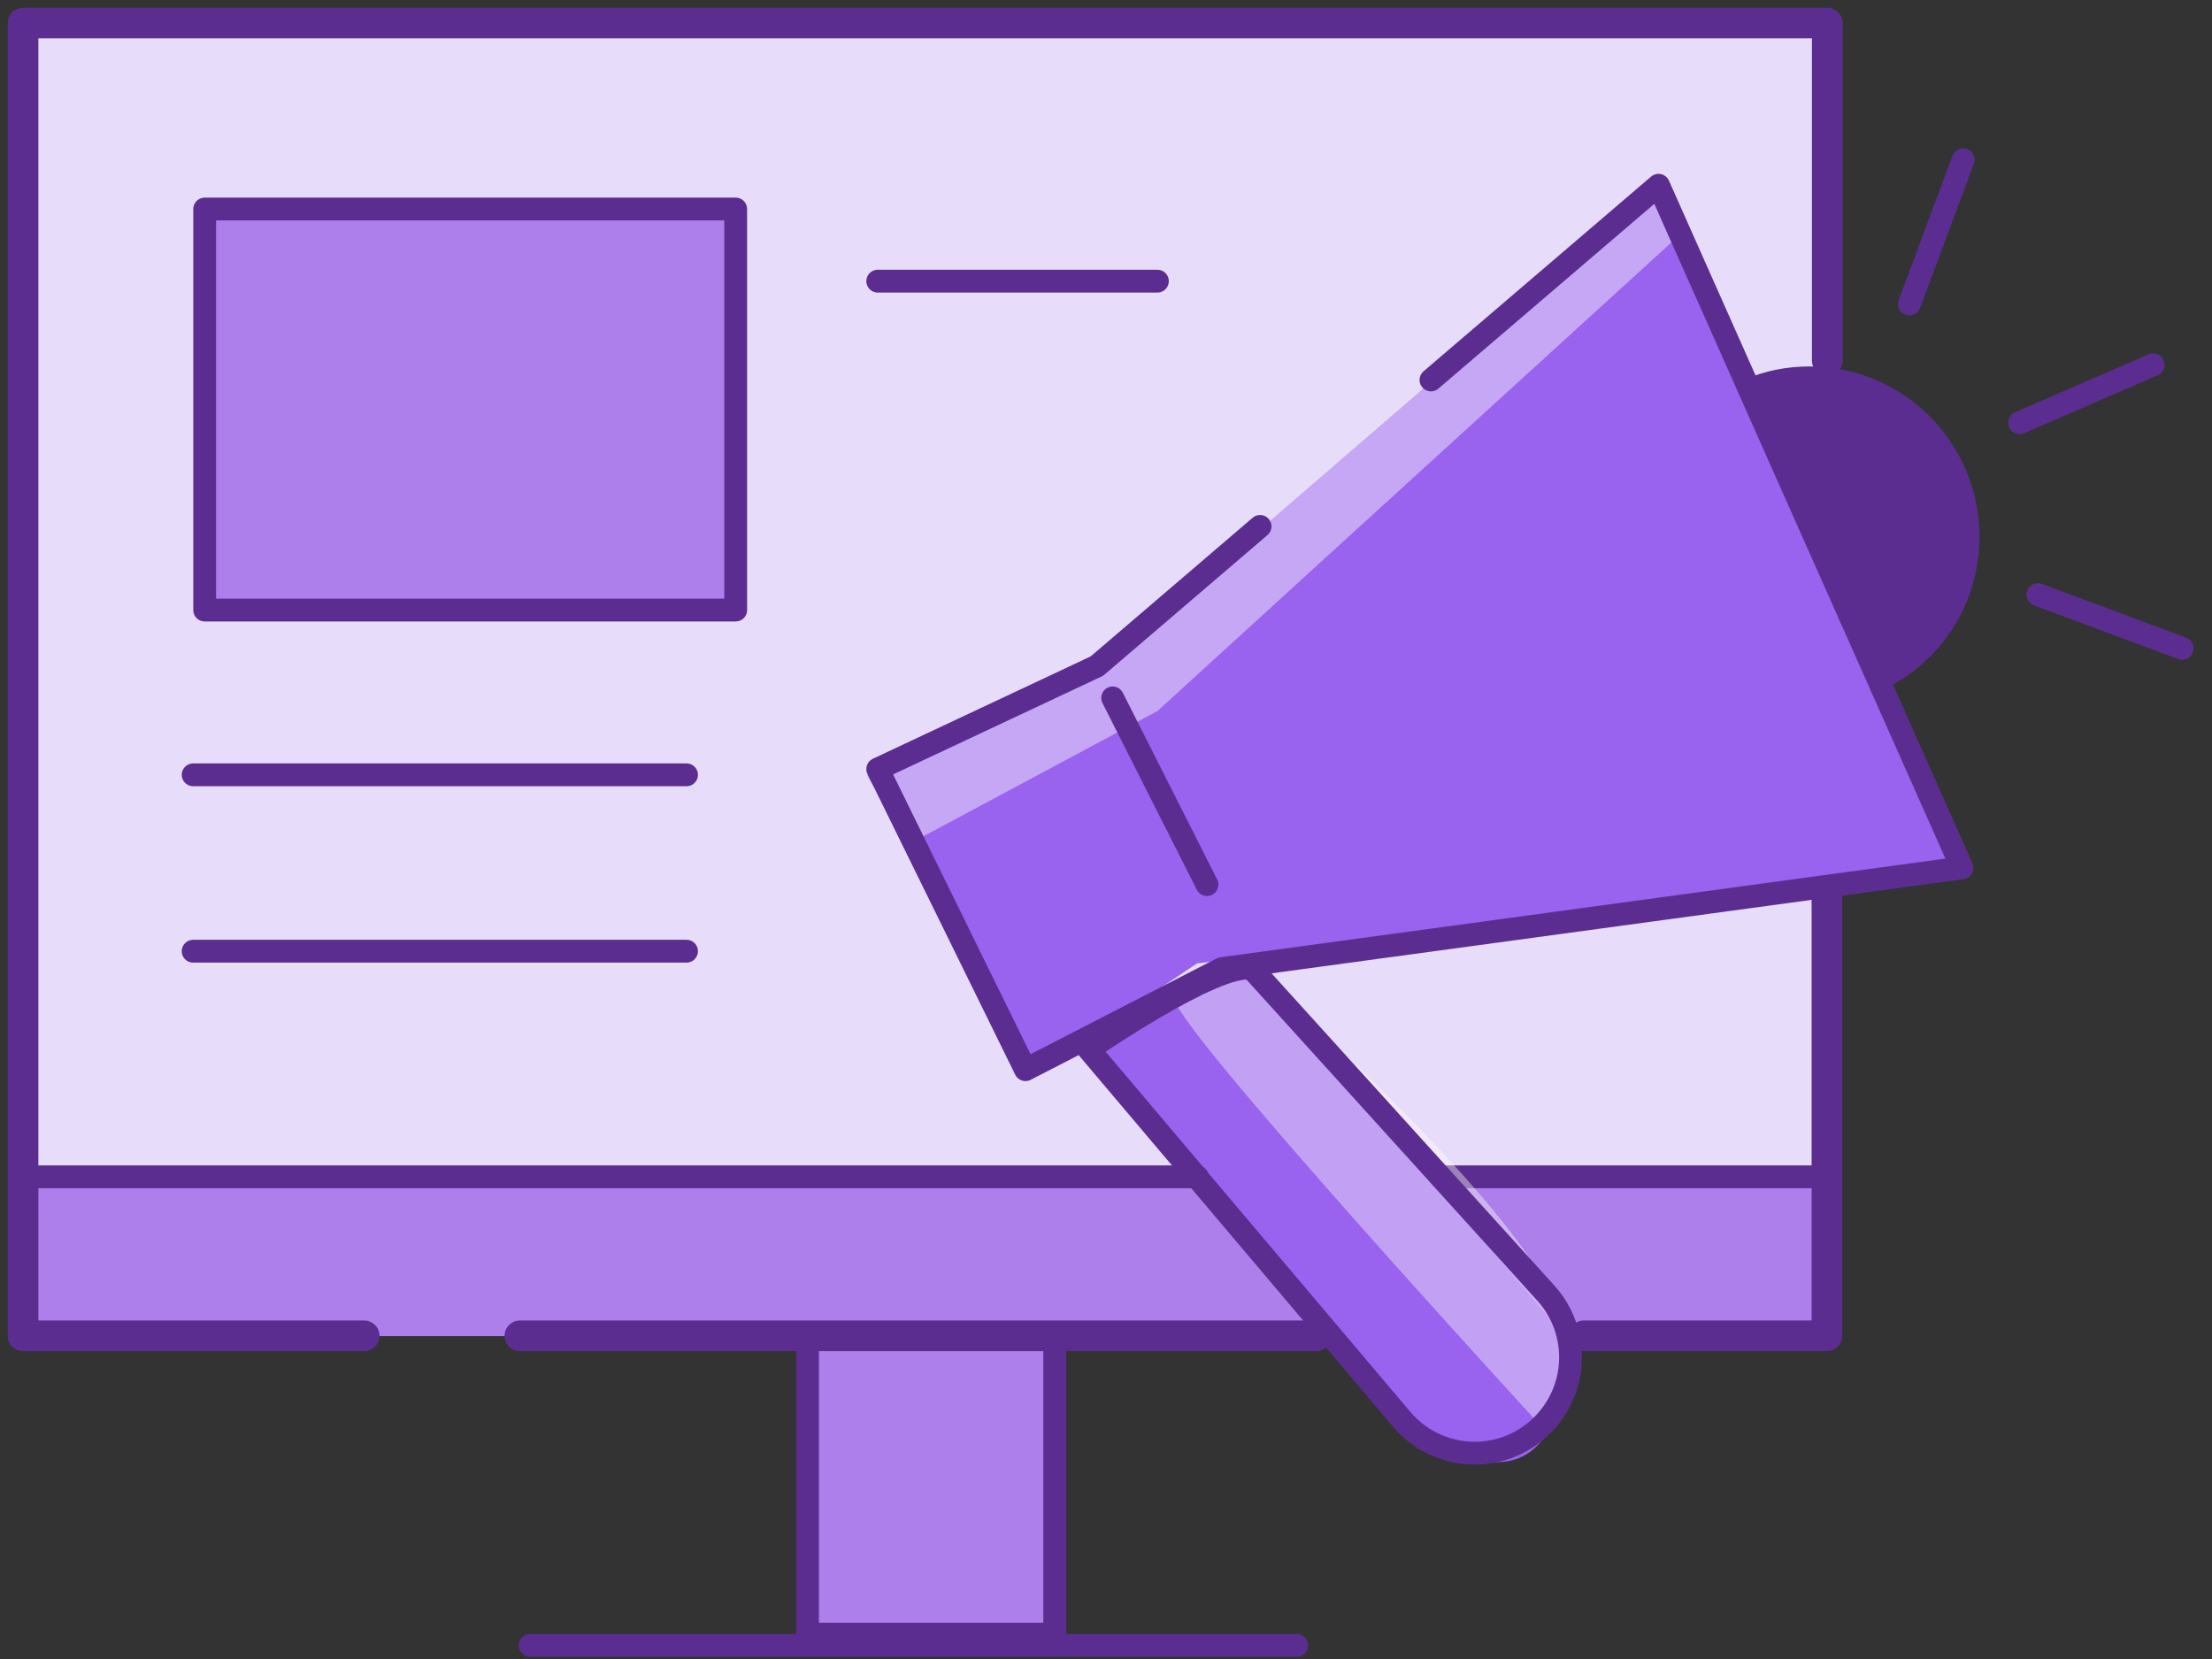 <svg width="96" height="72" viewBox="0 0 96 72" fill="none" xmlns="http://www.w3.org/2000/svg">
<rect x="0" y="0" width="96" height="72" fill="#333333" stroke="none"/>
<path d="M15.806 57.974H1V51.074V1H79.302V15.652V51.074V57.974H57.121H45.766H35.053H22.566H15.806Z" fill="#E7DCF9"/>
<path d="M31.639 9.213H9.039V26.63H31.639V9.213Z" fill="#AD7FEA"/>
<path d="M45.761 58.616H34.797V70.922H45.761V58.616Z" fill="#AD7FEA"/>
<path d="M22.566 57.987H79.302V57.973V51.073H1V57.973V57.987H15.806H22.566Z" fill="#AD7FEA"/>
<path d="M62.132 16.559L71.574 8.374L79.284 25.023L85.136 37.664L79.284 38.39L51.95 41.812L47.913 44.508C47.368 44.857 46.977 45.123 46.837 45.206L46.782 45.248L45.022 46.422L44.896 46.212L41.488 40.304L41.46 40.262L37.633 33.641L38.108 33.432L47.55 29.172L54.757 22.928L62.132 16.559Z" fill="#9962EF"/>
<path d="M54.4 42.162L67.85 57.917C67.85 57.917 68.605 65.767 62.515 62.778C61.844 62.457 46.773 45.249 46.773 45.249C46.773 45.249 52.319 41.394 54.4 42.162Z" fill="#9962EF"/>
<path d="M79.288 38.81V57.973H68.742" stroke="#5C2D90" stroke-width="1.33" stroke-linecap="round" stroke-linejoin="round"/>
<path d="M78.774 51.073H62.516" stroke="#5C2D90" stroke-width="0.99" stroke-linecap="round" stroke-linejoin="round"/>
<path d="M51.966 51.073H1.25" stroke="#5C2D90" stroke-width="0.99" stroke-linecap="round" stroke-linejoin="round"/>
<path opacity="0.4" d="M50.974 43.237C50.164 43.712 66.883 61.897 66.883 61.897C66.883 61.897 67.861 61.995 67.861 57.916C67.861 53.838 54.326 42.022 54.326 42.022C54.326 42.022 52.552 42.315 50.974 43.237Z" fill="white"/>
<path opacity="0.44" d="M54.757 22.928L47.55 29.172L38.108 33.432L37.633 33.641L39.63 36.533L48.919 31.56L50.231 30.862L57.578 24.157L62.942 19.269L72.552 10.511L71.574 8.374L62.132 16.559L54.757 22.928Z" fill="white"/>
<path d="M79.302 15.652V1H1V51.074V57.974H15.806" stroke="#5C2D90" stroke-width="1.33" stroke-linecap="round" stroke-linejoin="round"/>
<path d="M22.562 57.974H35.05H45.763H57.118" stroke="#5C2D90" stroke-width="1.33" stroke-linecap="round" stroke-linejoin="round"/>
<path d="M31.929 9.072H8.883V26.476H31.929V9.072Z" stroke="#5C2D90" stroke-width="0.99" stroke-linecap="round" stroke-linejoin="round"/>
<path d="M38.094 12.202H50.231" stroke="#5C2D90" stroke-width="0.99" stroke-linecap="round" stroke-linejoin="round"/>
<path d="M8.383 33.627H29.795" stroke="#5C2D90" stroke-width="0.99" stroke-linecap="round" stroke-linejoin="round"/>
<path d="M8.383 41.282H29.795" stroke="#5C2D90" stroke-width="0.99" stroke-linecap="round" stroke-linejoin="round"/>
<path d="M45.774 57.987H35.047V70.921H45.774V57.987Z" stroke="#5C2D90" stroke-width="0.99" stroke-linecap="round" stroke-linejoin="round"/>
<path d="M23.008 71.409H56.279" stroke="#5C2D90" stroke-width="0.99" stroke-linecap="round" stroke-linejoin="round"/>
<path d="M62.104 16.49L71.979 8.04L85.15 37.665L53.025 42.037L44.505 46.423L38.094 33.377L47.606 28.907L54.687 22.846" stroke="#5C2D90" stroke-width="0.99" stroke-linecap="round" stroke-linejoin="round"/>
<path d="M75.727 16.462C76.593 16.099 77.528 15.903 78.534 15.903C82.599 15.903 85.909 19.214 85.909 23.292C85.909 26.225 84.205 28.753 81.733 29.927L75.727 16.462Z" fill="#5C2D90"/>
<path d="M82.867 13.193L85.2 6.936" stroke="#5C2D90" stroke-width="0.99" stroke-linecap="round" stroke-linejoin="round"/>
<path d="M94.703 28.138L88.445 25.806" stroke="#5C2D90" stroke-width="0.99" stroke-linecap="round" stroke-linejoin="round"/>
<path d="M87.648 18.346L93.445 15.832" stroke="#5C2D90" stroke-width="0.99" stroke-linecap="round" stroke-linejoin="round"/>
<path d="M48.289 30.289L52.382 38.39" stroke="#5C2D90" stroke-width="0.99" stroke-linecap="round" stroke-linejoin="round"/>
<path d="M54.318 42.022L67.084 56.115C68.592 57.777 68.509 60.347 66.874 61.911C65.142 63.574 62.377 63.42 60.826 61.59L47.25 45.542C47.25 45.542 52.795 41.715 54.318 42.036V42.022Z" stroke="#5C2D90" stroke-width="0.99" stroke-linecap="round" stroke-linejoin="round"/>
<path d="M15.789 57.988V57.974" stroke="#5C2D90" stroke-width="1.13" stroke-linecap="round" stroke-linejoin="round"/>
<path d="M22.562 57.988V57.974" stroke="#5C2D90" stroke-width="1.13" stroke-linecap="round" stroke-linejoin="round"/>
</svg>
